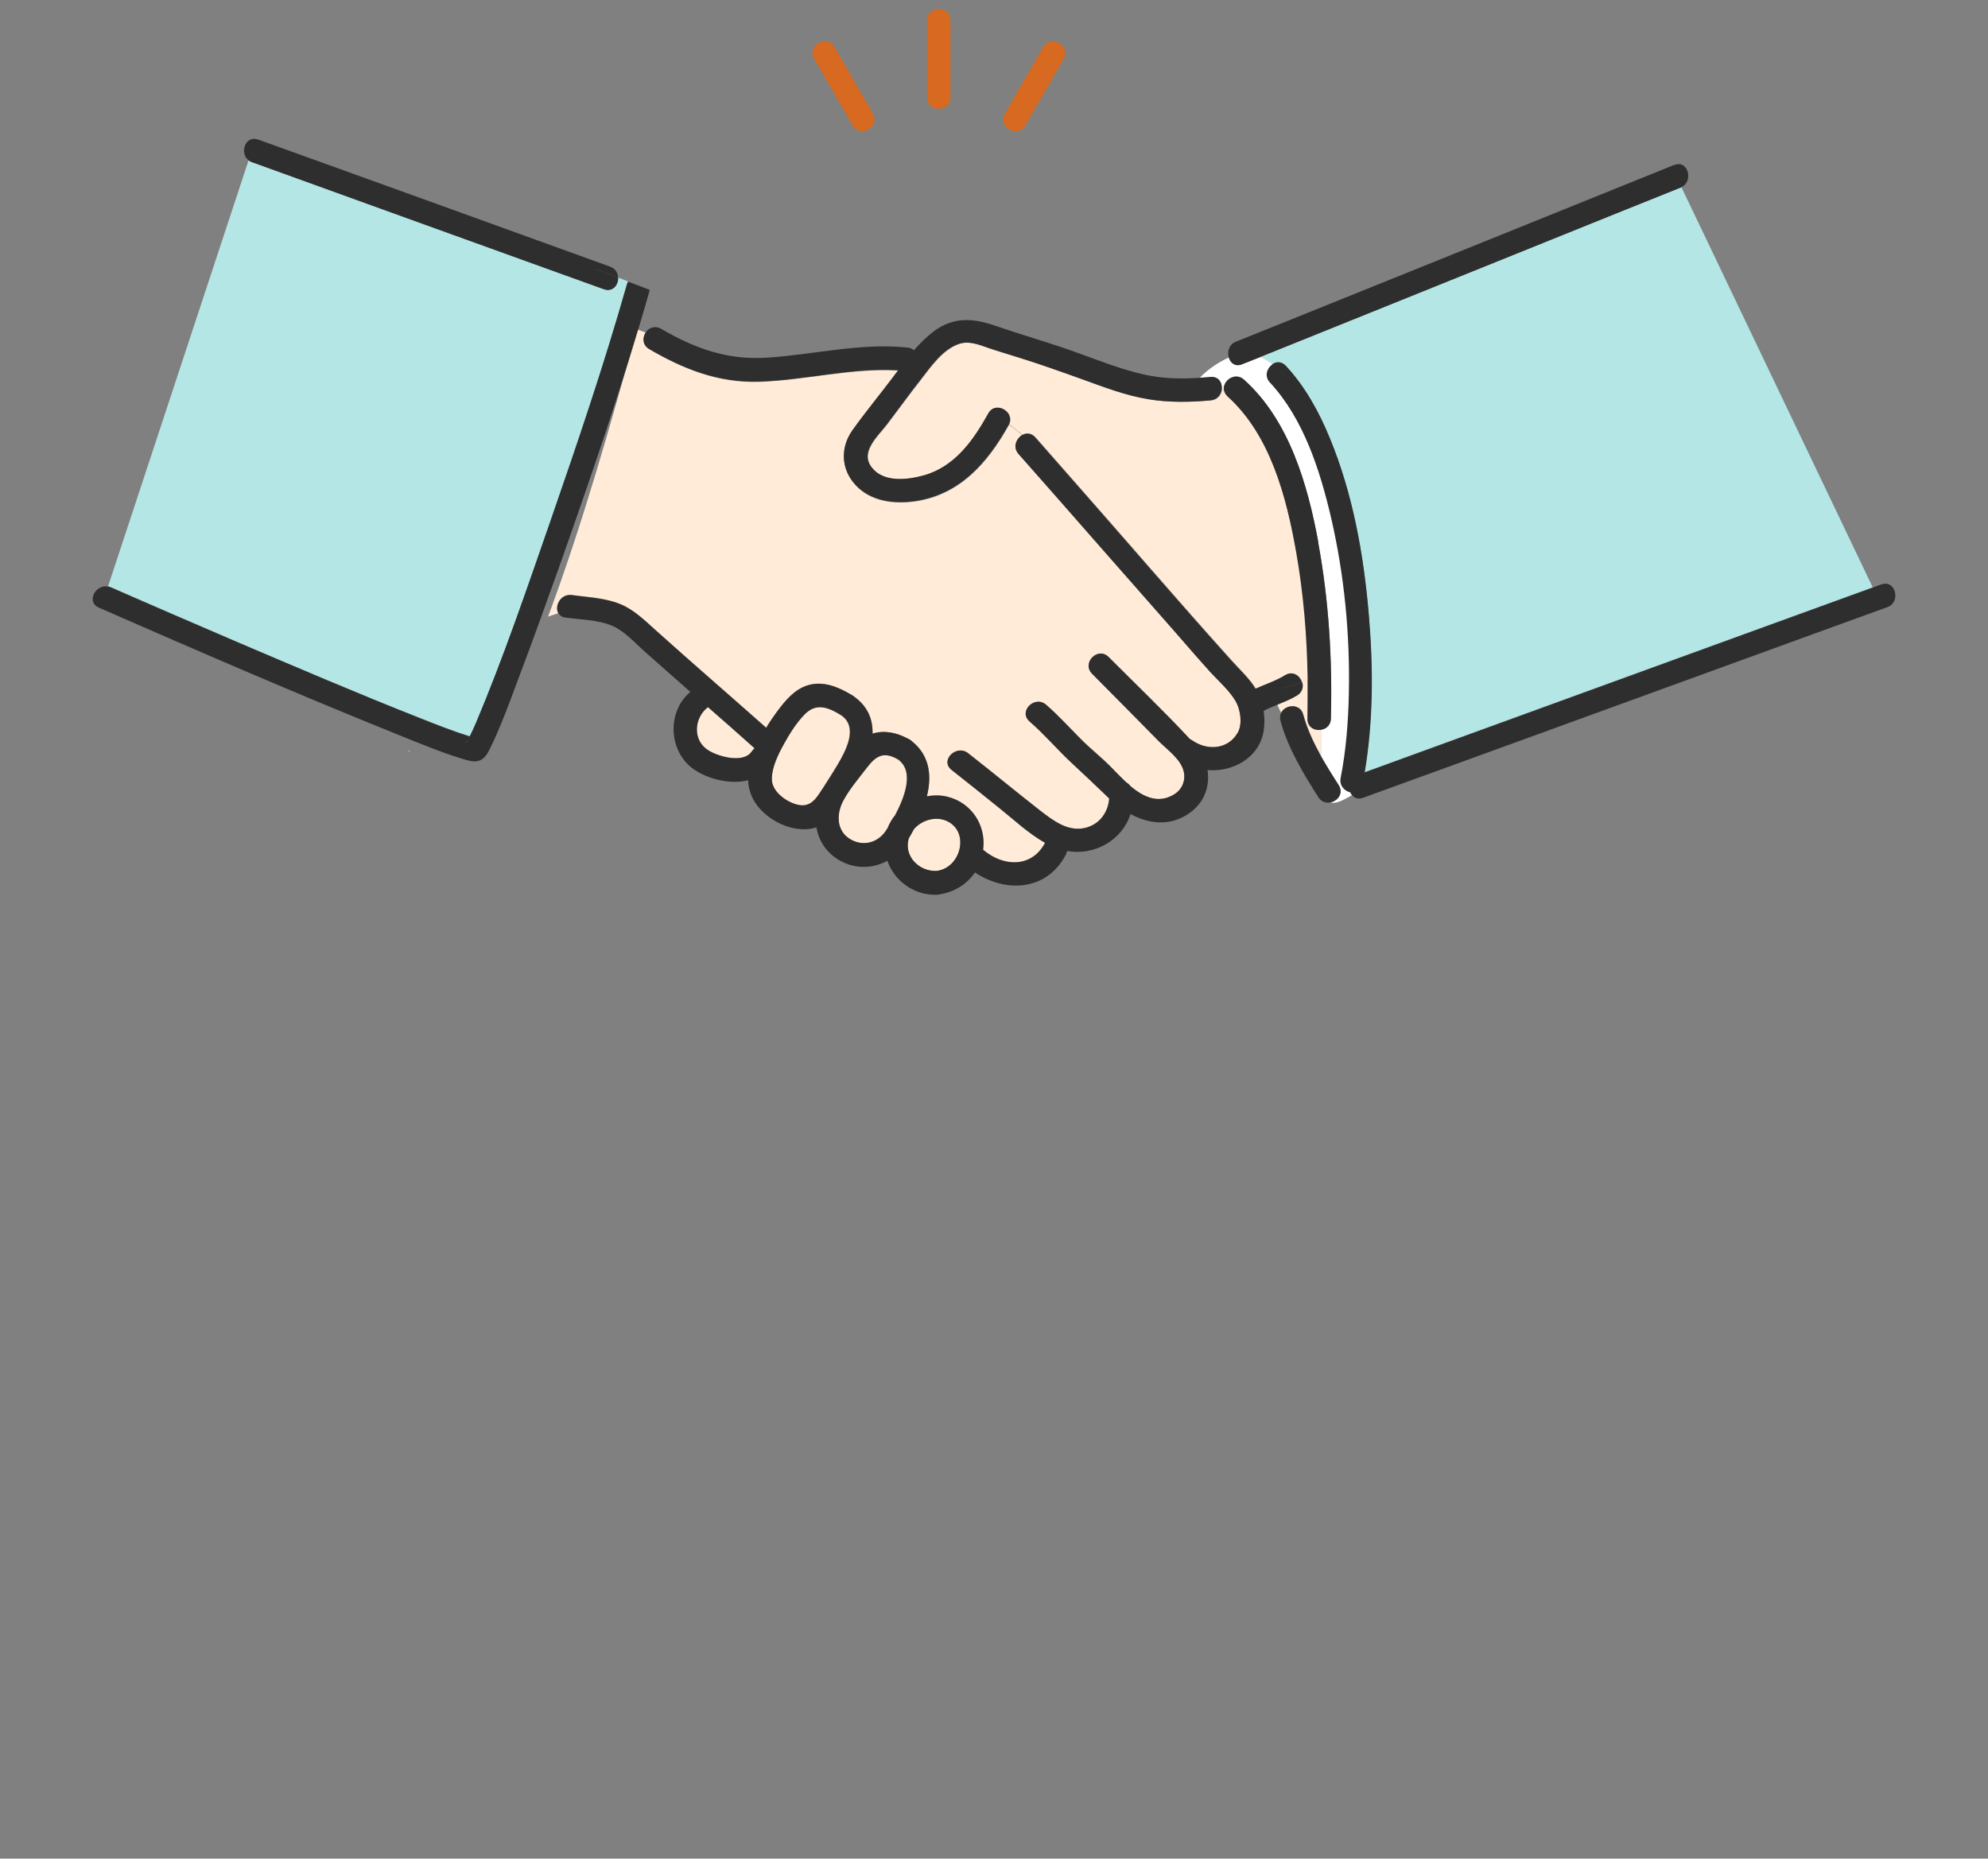 <svg width="200" height="187" viewBox="0 0 200 187" fill="none" xmlns="http://www.w3.org/2000/svg">
<rect x="0" y="0" width="200" height="187" fill="#808080" stroke="none"/>
<g clip-path="url(#clip0_94_2076)">
<path d="M93.265 2.047V9.814C93.265 11.328 95.625 11.328 95.625 9.814V2.047C95.625 0.533 93.265 0.533 93.265 2.047Z" fill="#D76920"/>
<path d="M104.965 4.722C103.668 6.963 102.37 9.205 101.092 11.447C100.325 12.764 102.37 13.944 103.137 12.646C104.435 10.405 105.732 8.163 107.011 5.921C107.777 4.604 105.732 3.424 104.965 4.722Z" fill="#D76920"/>
<path d="M81.899 5.902C83.197 8.143 84.495 10.385 85.773 12.627C86.54 13.944 88.565 12.764 87.818 11.427C86.52 9.185 85.222 6.944 83.944 4.702C83.177 3.384 81.152 4.564 81.899 5.902Z" fill="#D76920"/>
<path d="M75.626 75.611C75.725 75.474 75.823 75.376 75.921 75.277C74.368 73.881 72.795 72.504 71.221 71.128C69.825 72.21 69.648 74.432 71.221 75.454C72.205 76.103 74.8 76.85 75.626 75.592V75.611Z" fill="#FFEBD7"/>
<path d="M84.219 77.008C85.026 75.612 86.383 73.213 84.632 71.974C83.295 71.148 82.076 70.657 80.876 71.935C80.051 72.82 79.402 73.882 78.812 74.924C78.261 75.927 77.632 77.205 77.632 78.365C77.632 79.565 78.93 80.548 79.992 80.902C81.427 81.374 82.037 80.469 82.725 79.368C83.217 78.582 83.728 77.815 84.2 77.008H84.219Z" fill="#FFEBD7"/>
<path d="M124.355 70.598C123.686 69.438 122.526 68.474 121.661 67.491C120.422 66.095 119.203 64.698 117.984 63.302C115.545 60.529 113.107 57.757 110.668 54.984C107.935 51.877 105.221 48.79 102.488 45.683C101.878 44.995 102.252 44.129 102.842 43.775C102.409 43.421 101.957 43.067 101.524 42.714C101.524 42.753 101.485 42.792 101.465 42.831C99.342 46.627 96.53 49.832 92.007 50.461C89.922 50.756 87.602 50.461 86.107 48.849C84.613 47.256 84.534 45.073 85.773 43.323C87.032 41.534 88.448 39.823 89.785 38.073C89.981 37.817 90.178 37.542 90.375 37.286C85.655 37.011 81.054 38.269 76.354 38.427C72.283 38.545 68.783 37.168 65.322 35.143C64.634 34.73 64.634 33.982 64.988 33.471L64.044 33.117C64.044 33.215 64.044 33.334 64.004 33.452C61.33 43.028 58.616 52.703 55.136 62.044L56.178 61.69C55.745 60.982 56.394 59.704 57.535 59.861C59.147 60.077 60.898 60.136 62.431 60.785C63.828 61.355 64.929 62.476 66.03 63.46C69.688 66.743 73.404 69.949 77.081 73.213C77.455 72.604 77.868 72.033 78.222 71.522C79.028 70.441 79.972 69.32 81.309 68.926C82.843 68.474 84.357 69.123 85.675 69.909C85.714 69.929 85.773 69.969 85.812 69.988C85.871 70.028 85.93 70.067 85.97 70.106C87.327 71.109 87.818 72.407 87.779 73.803C88.919 73.449 90.178 73.685 91.279 74.275C91.358 74.314 91.456 74.354 91.535 74.413C91.633 74.472 91.731 74.55 91.79 74.609C93.56 76.064 93.757 78.09 93.246 80.115C93.934 79.978 94.642 79.997 95.33 80.155C97.71 80.745 99.204 82.987 98.909 85.405C98.909 85.445 98.909 85.464 98.909 85.504C98.909 85.504 98.929 85.504 98.948 85.523C100.954 87.214 103.786 87.313 105.123 84.815C105.123 84.815 105.123 84.796 105.123 84.776C103.452 83.832 101.977 82.436 100.502 81.256C98.909 79.978 97.316 78.7 95.723 77.441C94.524 76.497 96.215 74.845 97.395 75.77C99.833 77.677 102.213 79.644 104.651 81.551C105.929 82.534 107.404 83.675 109.115 83.301C110.609 82.967 111.475 81.748 111.593 80.332C111.534 80.273 111.475 80.214 111.416 80.155C110.216 78.995 109.017 77.854 107.797 76.733C106.342 75.376 105.084 73.862 103.569 72.564C102.409 71.561 104.1 69.909 105.241 70.893C106.46 71.955 107.542 73.135 108.663 74.275C109.665 75.278 110.786 76.143 111.77 77.166C112.242 77.638 112.753 78.208 113.323 78.719C113.48 78.798 113.638 78.936 113.736 79.093C115.014 80.155 116.489 80.902 118.082 79.938C118.888 79.466 119.281 78.582 119.104 77.677C118.849 76.399 117.472 75.455 116.607 74.59C114.346 72.309 112.124 70.028 109.862 67.766C108.781 66.684 110.452 65.013 111.534 66.095C114.267 68.828 117.079 71.522 119.714 74.354C119.773 74.393 119.852 74.432 119.93 74.472C121.425 75.534 123.549 75.435 124.532 73.685C125.004 72.84 124.807 71.404 124.335 70.578L124.355 70.598Z" fill="#FFEBD7"/>
<path d="M169.15 18.82C169.131 18.82 169.091 18.84 169.072 18.86C167.243 19.587 165.414 20.334 163.585 21.062C155.68 24.248 147.795 27.433 139.89 30.619C135.504 32.389 131.1 34.159 126.714 35.928C127.147 36.125 127.56 36.381 127.934 36.676C128.347 36.361 128.897 36.322 129.349 36.794C131.277 38.858 132.673 41.395 133.754 44.03C136.075 49.635 137.176 55.731 137.687 61.787C138.139 67.057 138.139 72.465 137.274 77.696C139.182 77.008 141.089 76.3 142.997 75.612C152.495 72.15 161.973 68.709 171.471 65.248C177.115 63.203 182.758 61.138 188.402 59.093L169.15 18.82Z" fill="#B4E6E6"/>
<path d="M130.412 55.515C129.428 50.009 127.816 43.755 123.509 39.882C123.293 39.685 123.175 39.469 123.155 39.252C123.077 39.233 123.018 39.213 122.939 39.193C122.88 39.724 122.507 40.236 121.818 40.295C119.714 40.471 117.63 40.511 115.545 40.177C113.245 39.803 111.062 38.957 108.899 38.171C106.795 37.423 104.671 36.657 102.527 35.988C101.485 35.673 100.443 35.359 99.42 35.005C98.496 34.67 97.493 34.277 96.51 34.611C94.858 35.162 93.678 36.893 92.656 38.21C91.496 39.685 90.394 41.219 89.254 42.713C88.29 43.972 86.422 45.565 87.818 47.157C89.018 48.554 91.299 48.298 92.892 47.865C96.058 47 97.945 44.326 99.46 41.612C100.187 40.314 102.134 41.415 101.544 42.694C101.977 43.048 102.429 43.402 102.862 43.755C103.255 43.52 103.766 43.539 104.179 43.992C105.457 45.447 106.736 46.902 108.014 48.357C113.323 54.374 118.534 60.47 123.903 66.429C124.709 67.333 125.692 68.218 126.341 69.28C127.324 68.828 128.386 68.493 129.31 67.923C130.077 67.451 130.785 67.963 131.002 68.612C131.218 68.533 131.415 68.434 131.611 68.336C131.552 64.03 131.218 59.723 130.451 55.495L130.412 55.515Z" fill="#FFEBD7"/>
<path d="M131.552 72.288C131.591 70.971 131.591 69.653 131.572 68.336C131.375 68.434 131.159 68.533 130.962 68.611C131.119 69.083 131.001 69.614 130.47 69.948C129.861 70.322 129.173 70.597 128.504 70.873C128.602 71.168 128.74 71.443 128.897 71.718C129.29 70.873 130.805 70.715 131.119 71.876C131.513 73.331 132.181 74.747 132.928 76.103V73.409C132.279 73.527 131.532 73.154 131.552 72.288Z" fill="#FFEBD7"/>
<path d="M136.212 79.702C135.603 79.584 135.052 79.033 135.21 78.247C135.78 75.435 135.996 72.583 136.055 69.712C136.173 63.833 135.603 57.894 134.226 52.152C133.086 47.334 131.375 42.123 127.855 38.465C127.265 37.856 127.521 37.069 128.052 36.676C127.678 36.381 127.245 36.145 126.793 35.929C126.184 36.165 125.574 36.401 124.984 36.637C124.296 36.912 123.804 36.499 123.627 35.968C122.546 36.46 121.503 37.168 120.717 37.993C121.071 37.974 121.425 37.954 121.779 37.915C122.605 37.836 122.978 38.524 122.9 39.173C122.978 39.173 123.037 39.213 123.116 39.232C122.959 38.308 124.237 37.364 125.141 38.19C129.684 42.28 131.532 48.75 132.614 54.551C133.676 60.372 134.049 66.35 133.892 72.269C133.892 72.937 133.42 73.311 132.909 73.39V76.084C133.459 77.087 134.069 78.05 134.679 78.974C135.21 79.8 134.541 80.587 133.774 80.705C134.521 81 135.465 80.272 136.291 79.859C136.252 79.8 136.212 79.741 136.193 79.682L136.212 79.702Z" fill="white"/>
<path d="M41.115 75.67C41.115 75.651 41.233 75.493 41.233 75.474C41.233 75.474 41.233 75.474 41.233 75.454C41.134 75.513 41.075 75.592 41.095 75.67H41.115Z" fill="#B4E6E6"/>
<path d="M95.232 82.593C94.111 82.082 92.734 82.495 91.948 83.419C91.771 83.753 91.594 84.068 91.417 84.363C91.417 84.363 91.417 84.363 91.417 84.382C90.906 86.172 92.499 87.706 94.209 87.627C96.648 87.371 97.631 83.674 95.232 82.593Z" fill="#FFEBD7"/>
<path d="M89.273 83.359C89.45 82.907 89.706 82.474 90.001 82.081C90.984 80.233 92.007 77.617 90.335 76.418C88.86 75.552 88.094 76.044 87.13 77.303C86.343 78.345 85.439 79.387 84.809 80.547C84.062 81.943 84.102 83.713 85.655 84.519C86.992 85.208 88.428 84.696 89.195 83.438C89.195 83.399 89.234 83.379 89.254 83.34L89.273 83.359Z" fill="#FFEBD7"/>
<path d="M121.838 39.075C122.211 39.075 122.565 39.115 122.919 39.193C122.998 38.544 122.624 37.876 121.798 37.935C121.444 37.974 121.09 37.994 120.736 38.014C120.304 38.486 119.93 38.997 119.714 39.528C119.95 38.997 120.304 38.486 120.736 38.014C118.849 38.132 116.961 38.112 115.093 37.679C112.595 37.129 110.196 36.126 107.797 35.28C105.28 34.395 102.724 33.668 100.207 32.802C97.906 31.996 95.92 31.839 93.894 33.373C93.186 33.923 92.537 34.553 91.948 35.241C91.771 35.084 91.554 34.985 91.259 34.965C86.501 34.474 81.86 35.693 77.121 35.988C73.148 36.244 69.884 35.044 66.502 33.078C65.872 32.724 65.282 32.979 64.968 33.432C64.614 33.943 64.614 34.71 65.302 35.103C68.763 37.129 72.263 38.505 76.334 38.387C81.034 38.249 85.635 36.971 90.355 37.247C90.158 37.522 89.961 37.778 89.765 38.033C88.447 39.783 87.031 41.494 85.753 43.284C84.514 45.034 84.593 47.217 86.088 48.809C87.602 50.422 89.902 50.697 91.987 50.422C96.49 49.793 99.322 46.587 101.446 42.792C101.465 42.753 101.485 42.713 101.505 42.674C101.269 42.477 101.033 42.3 100.816 42.104C101.033 42.281 101.269 42.477 101.505 42.674C102.075 41.396 100.128 40.295 99.42 41.593C97.906 44.326 96.018 47 92.852 47.846C91.259 48.278 88.978 48.534 87.779 47.138C86.382 45.525 88.251 43.952 89.214 42.694C90.355 41.199 91.456 39.665 92.616 38.191C93.639 36.873 94.819 35.142 96.47 34.592C97.454 34.258 98.457 34.671 99.381 34.985C100.403 35.339 101.446 35.634 102.488 35.968C104.631 36.637 106.735 37.384 108.859 38.151C111.042 38.938 113.225 39.783 115.506 40.157C117.59 40.511 119.675 40.472 121.779 40.275C122.467 40.216 122.841 39.705 122.9 39.174C122.546 39.095 122.172 39.056 121.818 39.056L121.838 39.075Z" fill="#2E2E2E"/>
<path d="M132.634 54.571C131.572 48.77 129.704 42.28 125.161 38.21C124.257 37.384 122.978 38.328 123.136 39.252C123.608 39.39 124.04 39.645 124.434 40.019C124.06 39.645 123.608 39.409 123.136 39.252C123.175 39.468 123.293 39.685 123.49 39.881C127.796 43.755 129.428 50.008 130.392 55.514C131.139 59.742 131.493 64.049 131.552 68.356C131.847 68.218 132.142 68.041 132.437 67.864C132.142 68.041 131.847 68.198 131.552 68.356C131.552 69.673 131.552 70.99 131.533 72.308C131.513 73.173 132.26 73.547 132.909 73.429C133.42 73.35 133.873 72.977 133.892 72.308C134.05 66.389 133.696 60.431 132.614 54.59L132.634 54.571Z" fill="#2E2E2E"/>
<path d="M168.462 16.579C163.487 18.585 158.512 20.591 153.517 22.616C145.612 25.802 137.727 28.988 129.822 32.173C127.993 32.901 126.164 33.648 124.335 34.376C123.627 34.651 123.45 35.398 123.627 35.988C123.785 36.539 124.276 36.932 124.945 36.657C125.535 36.421 126.125 36.185 126.715 35.949C126.341 35.772 125.948 35.634 125.535 35.536C125.948 35.634 126.341 35.791 126.715 35.949C131.1 34.179 135.505 32.409 139.89 30.639C147.795 27.454 155.681 24.268 163.586 21.082C165.414 20.355 167.243 19.608 169.072 18.88C169.092 18.88 169.131 18.86 169.151 18.841C170.409 18.231 169.819 16.048 168.462 16.599V16.579Z" fill="#2E2E2E"/>
<path d="M189.267 58.799C188.992 58.897 188.697 58.995 188.422 59.114C182.778 61.159 177.134 63.223 171.49 65.269C161.992 68.729 152.514 72.171 143.016 75.632C141.109 76.32 139.201 77.028 137.294 77.716C138.179 72.485 138.159 67.078 137.707 61.807C137.195 55.77 136.094 49.655 133.774 44.05C132.692 41.415 131.296 38.898 129.369 36.814C128.917 36.322 128.346 36.381 127.953 36.696C127.442 37.089 127.186 37.876 127.757 38.485C131.158 42.143 132.81 47.354 133.931 52.172C135.249 57.894 135.819 63.853 135.701 69.732C135.642 72.584 135.426 75.455 134.875 78.267C134.718 79.053 135.268 79.584 135.839 79.722C135.858 79.781 135.898 79.84 135.937 79.899C136.153 79.801 136.35 79.702 136.547 79.663C136.35 79.702 136.153 79.781 135.937 79.899C136.173 80.253 136.586 80.469 137.117 80.272C143.056 78.109 148.975 75.966 154.913 73.803C164.411 70.342 173.89 66.901 183.387 63.44C185.551 62.653 187.714 61.867 189.896 61.08C191.273 60.569 190.683 58.288 189.287 58.799H189.267Z" fill="#2E2E2E"/>
<path d="M58.164 30.875L60.327 31.701C60.563 30.443 58.774 29.872 58.164 30.875Z" fill="#2E2E2E"/>
<path d="M61.998 32.31L64.063 33.097C64.063 32.054 62.648 31.602 61.998 32.31Z" fill="#2E2E2E"/>
<path d="M128.681 69.279C129.507 69.142 130.254 68.925 130.962 68.63C130.746 67.981 130.038 67.47 129.271 67.942C128.347 68.513 127.305 68.847 126.302 69.299C125.653 68.237 124.67 67.352 123.863 66.448C118.495 60.489 113.284 54.393 107.974 48.376C106.696 46.921 105.418 45.466 104.14 44.011C103.727 43.558 103.235 43.558 102.822 43.775C102.232 44.129 101.859 44.994 102.468 45.682C105.202 48.769 107.935 51.876 110.649 54.983C113.087 57.756 115.526 60.529 117.964 63.301C119.183 64.698 120.402 66.113 121.641 67.49C122.526 68.473 123.667 69.437 124.335 70.597C124.807 71.423 125.004 72.878 124.532 73.704C123.549 75.454 121.425 75.552 119.93 74.49C119.852 74.431 119.793 74.412 119.714 74.373C117.079 71.541 114.247 68.847 111.534 66.113C110.452 65.032 108.8 66.703 109.862 67.785C112.124 70.046 114.365 72.347 116.607 74.609C117.472 75.474 118.849 76.418 119.104 77.696C119.281 78.62 118.888 79.485 118.082 79.957C116.489 80.901 115.014 80.174 113.736 79.112C113.618 78.954 113.48 78.836 113.323 78.738C112.753 78.207 112.242 77.656 111.77 77.184C110.767 76.182 109.646 75.316 108.663 74.294C107.522 73.153 106.46 71.973 105.241 70.912C104.1 69.928 102.429 71.58 103.569 72.583C105.064 73.881 106.342 75.395 107.797 76.752C109.017 77.892 110.216 79.013 111.416 80.174C111.475 80.233 111.534 80.291 111.593 80.35C111.475 81.766 110.609 82.986 109.115 83.32C107.404 83.694 105.929 82.553 104.651 81.57C102.213 79.662 99.833 77.696 97.395 75.788C96.215 74.864 94.543 76.516 95.723 77.46C97.336 78.718 98.909 79.997 100.502 81.275C101.977 82.455 103.452 83.851 105.123 84.795C105.123 84.795 105.123 84.795 105.123 84.834C103.786 87.331 100.974 87.233 98.948 85.542C98.948 85.542 98.929 85.542 98.909 85.522C98.909 85.483 98.909 85.463 98.909 85.424C99.204 83.005 97.71 80.763 95.33 80.174C94.642 79.997 93.934 79.997 93.246 80.134C93.737 78.109 93.56 76.064 91.79 74.628C91.712 74.549 91.633 74.49 91.535 74.431C91.456 74.373 91.358 74.314 91.279 74.294C90.178 73.704 88.919 73.448 87.779 73.822C87.818 72.426 87.327 71.128 85.97 70.125C85.93 70.086 85.871 70.046 85.812 70.007C85.773 69.968 85.714 69.948 85.675 69.928C84.377 69.142 82.863 68.493 81.309 68.945C79.952 69.338 79.028 70.459 78.222 71.541C77.848 72.032 77.455 72.603 77.081 73.232C73.404 69.968 69.688 66.762 66.03 63.478C64.929 62.495 63.808 61.374 62.431 60.804C60.917 60.175 59.147 60.116 57.535 59.88C56.394 59.722 55.765 61.001 56.178 61.709C56.316 61.925 56.552 62.102 56.906 62.141C58.38 62.338 60.111 62.358 61.507 62.928C62.805 63.459 63.867 64.678 64.909 65.602C66.423 66.939 67.937 68.276 69.451 69.614C67.052 71.62 67.249 75.651 69.825 77.421C71.28 78.404 73.463 78.954 75.272 78.502C75.272 78.895 75.331 79.269 75.449 79.623C76.177 82.14 79.618 84.067 82.135 83.241C82.371 84.598 83.138 85.837 84.534 86.604C86.088 87.469 87.838 87.39 89.273 86.604C89.942 88.551 91.83 90.006 93.993 90.025C94.072 90.025 94.15 90.025 94.249 90.025C94.347 90.025 94.445 90.025 94.524 89.986C96.018 89.75 97.277 88.964 98.083 87.784C101.17 89.829 105.261 89.671 107.207 86.034C107.286 85.896 107.325 85.758 107.345 85.621C110.137 86.112 112.89 84.539 113.736 81.904C115.624 82.927 117.807 83.182 119.773 81.727C121.209 80.665 121.72 79.053 121.484 77.48C124.001 77.696 126.675 76.28 127.128 73.547C127.226 72.917 127.226 72.209 127.128 71.521C127.58 71.285 128.052 71.088 128.543 70.892C128.406 70.518 128.307 70.145 128.248 69.751C128.307 70.145 128.406 70.538 128.543 70.892C129.212 70.617 129.9 70.341 130.51 69.968C131.041 69.633 131.159 69.083 131.002 68.63C130.294 68.925 129.546 69.142 128.72 69.279H128.681ZM75.626 75.611C74.8 76.87 72.205 76.123 71.221 75.474C69.648 74.451 69.825 72.229 71.221 71.147C72.794 72.524 74.368 73.901 75.921 75.297C75.803 75.375 75.705 75.493 75.626 75.631V75.611ZM82.745 79.367C82.056 80.469 81.447 81.373 80.011 80.901C78.95 80.567 77.632 79.584 77.652 78.364C77.652 77.204 78.281 75.926 78.832 74.923C79.402 73.861 80.07 72.799 80.896 71.934C82.096 70.656 83.315 71.147 84.652 71.973C86.422 73.193 85.065 75.592 84.239 77.008C83.767 77.814 83.256 78.581 82.764 79.367H82.745ZM90.021 82.061C89.706 82.455 89.47 82.868 89.293 83.34C89.293 83.379 89.254 83.398 89.234 83.438C88.487 84.696 87.032 85.208 85.694 84.519C84.141 83.713 84.102 81.943 84.849 80.547C85.478 79.387 86.363 78.345 87.169 77.302C88.113 76.044 88.9 75.552 90.375 76.418C92.026 77.617 91.023 80.213 90.04 82.081L90.021 82.061ZM94.209 87.626C92.498 87.705 90.906 86.171 91.417 84.382C91.417 84.382 91.417 84.382 91.417 84.362C91.594 84.067 91.771 83.733 91.948 83.418C92.734 82.514 94.111 82.101 95.232 82.592C97.631 83.674 96.648 87.371 94.209 87.626Z" fill="#2E2E2E"/>
<path d="M134.679 79.014C134.089 78.09 133.479 77.106 132.909 76.123C132.162 74.766 131.493 73.37 131.1 71.895C130.785 70.735 129.271 70.892 128.878 71.738C128.779 71.954 128.74 72.23 128.819 72.525C129.566 75.258 131.119 77.834 132.634 80.213C132.929 80.666 133.361 80.803 133.774 80.744C133.538 80.646 133.322 80.469 133.145 80.135C133.322 80.449 133.538 80.646 133.774 80.744C134.541 80.646 135.21 79.859 134.679 79.014Z" fill="#2E2E2E"/>
<path d="M63.198 28.319L62.175 27.926C62.195 28.673 61.625 29.42 60.74 29.086C59.265 28.555 57.79 28.024 56.315 27.493C45.992 23.757 35.668 20.02 25.344 16.304C25.226 16.265 25.108 16.206 25.009 16.127L10.871 58.996C10.969 58.996 11.048 59.035 11.146 59.074C15.393 60.923 19.641 62.771 23.908 64.6C29.965 67.196 36.002 69.772 42.137 72.191C43.828 72.859 45.539 73.528 47.27 74.078C47.506 73.606 47.742 73.095 47.899 72.722C50.691 66.094 53.012 59.251 55.371 52.467C58.105 44.581 60.799 36.657 63.08 28.614C63.119 28.496 63.159 28.398 63.218 28.299L63.198 28.319Z" fill="#B4E6E6"/>
<path d="M59.835 27.04L62.175 27.925C62.175 27.473 61.92 27.02 61.369 26.824C51.045 23.088 40.721 19.351 30.398 15.635C28.923 15.104 27.448 14.573 25.973 14.042C24.675 13.57 24.046 15.418 25.029 16.146C25.128 16.225 25.226 16.284 25.363 16.323C35.687 20.059 46.011 23.796 56.335 27.512C57.81 28.043 59.285 28.574 60.76 29.105C61.645 29.42 62.215 28.672 62.195 27.945L59.855 27.06L59.835 27.04Z" fill="#2E2E2E"/>
<path d="M63.198 28.318C63.139 28.417 63.1 28.515 63.06 28.633C60.779 36.676 58.085 44.601 55.352 52.486C52.992 59.27 50.672 66.114 47.879 72.74C47.722 73.114 47.486 73.626 47.25 74.097C45.5 73.567 43.809 72.878 42.117 72.21C36.002 69.791 29.945 67.195 23.889 64.619C19.621 62.79 15.374 60.962 11.126 59.093C11.028 59.054 10.93 59.015 10.851 59.015C9.592 58.779 8.648 60.568 9.946 61.139C19.975 65.524 30.024 69.889 40.19 73.979C42.255 74.805 44.3 75.671 46.424 76.32C46.955 76.477 47.584 76.713 48.135 76.555C48.784 76.379 49.079 75.749 49.354 75.199C50.16 73.547 50.829 71.816 51.478 70.086C51.675 69.535 51.891 69.004 52.087 68.454C53.523 64.678 54.88 60.883 56.237 57.088C59.481 47.904 62.667 38.662 65.341 29.282C65.341 29.243 65.341 29.203 65.361 29.164L63.198 28.338V28.318ZM47.053 74.51C47.053 74.51 46.916 74.687 46.935 74.707C46.896 74.628 46.975 74.55 47.073 74.491C47.073 74.491 47.073 74.491 47.073 74.51H47.053Z" fill="#2E2E2E"/>
</g>
<defs>
<clipPath id="clip0_94_2076">
<rect width="181.327" height="89.1" fill="white" transform="translate(9.337 0.906)"/>
</clipPath>
</defs>
</svg>

